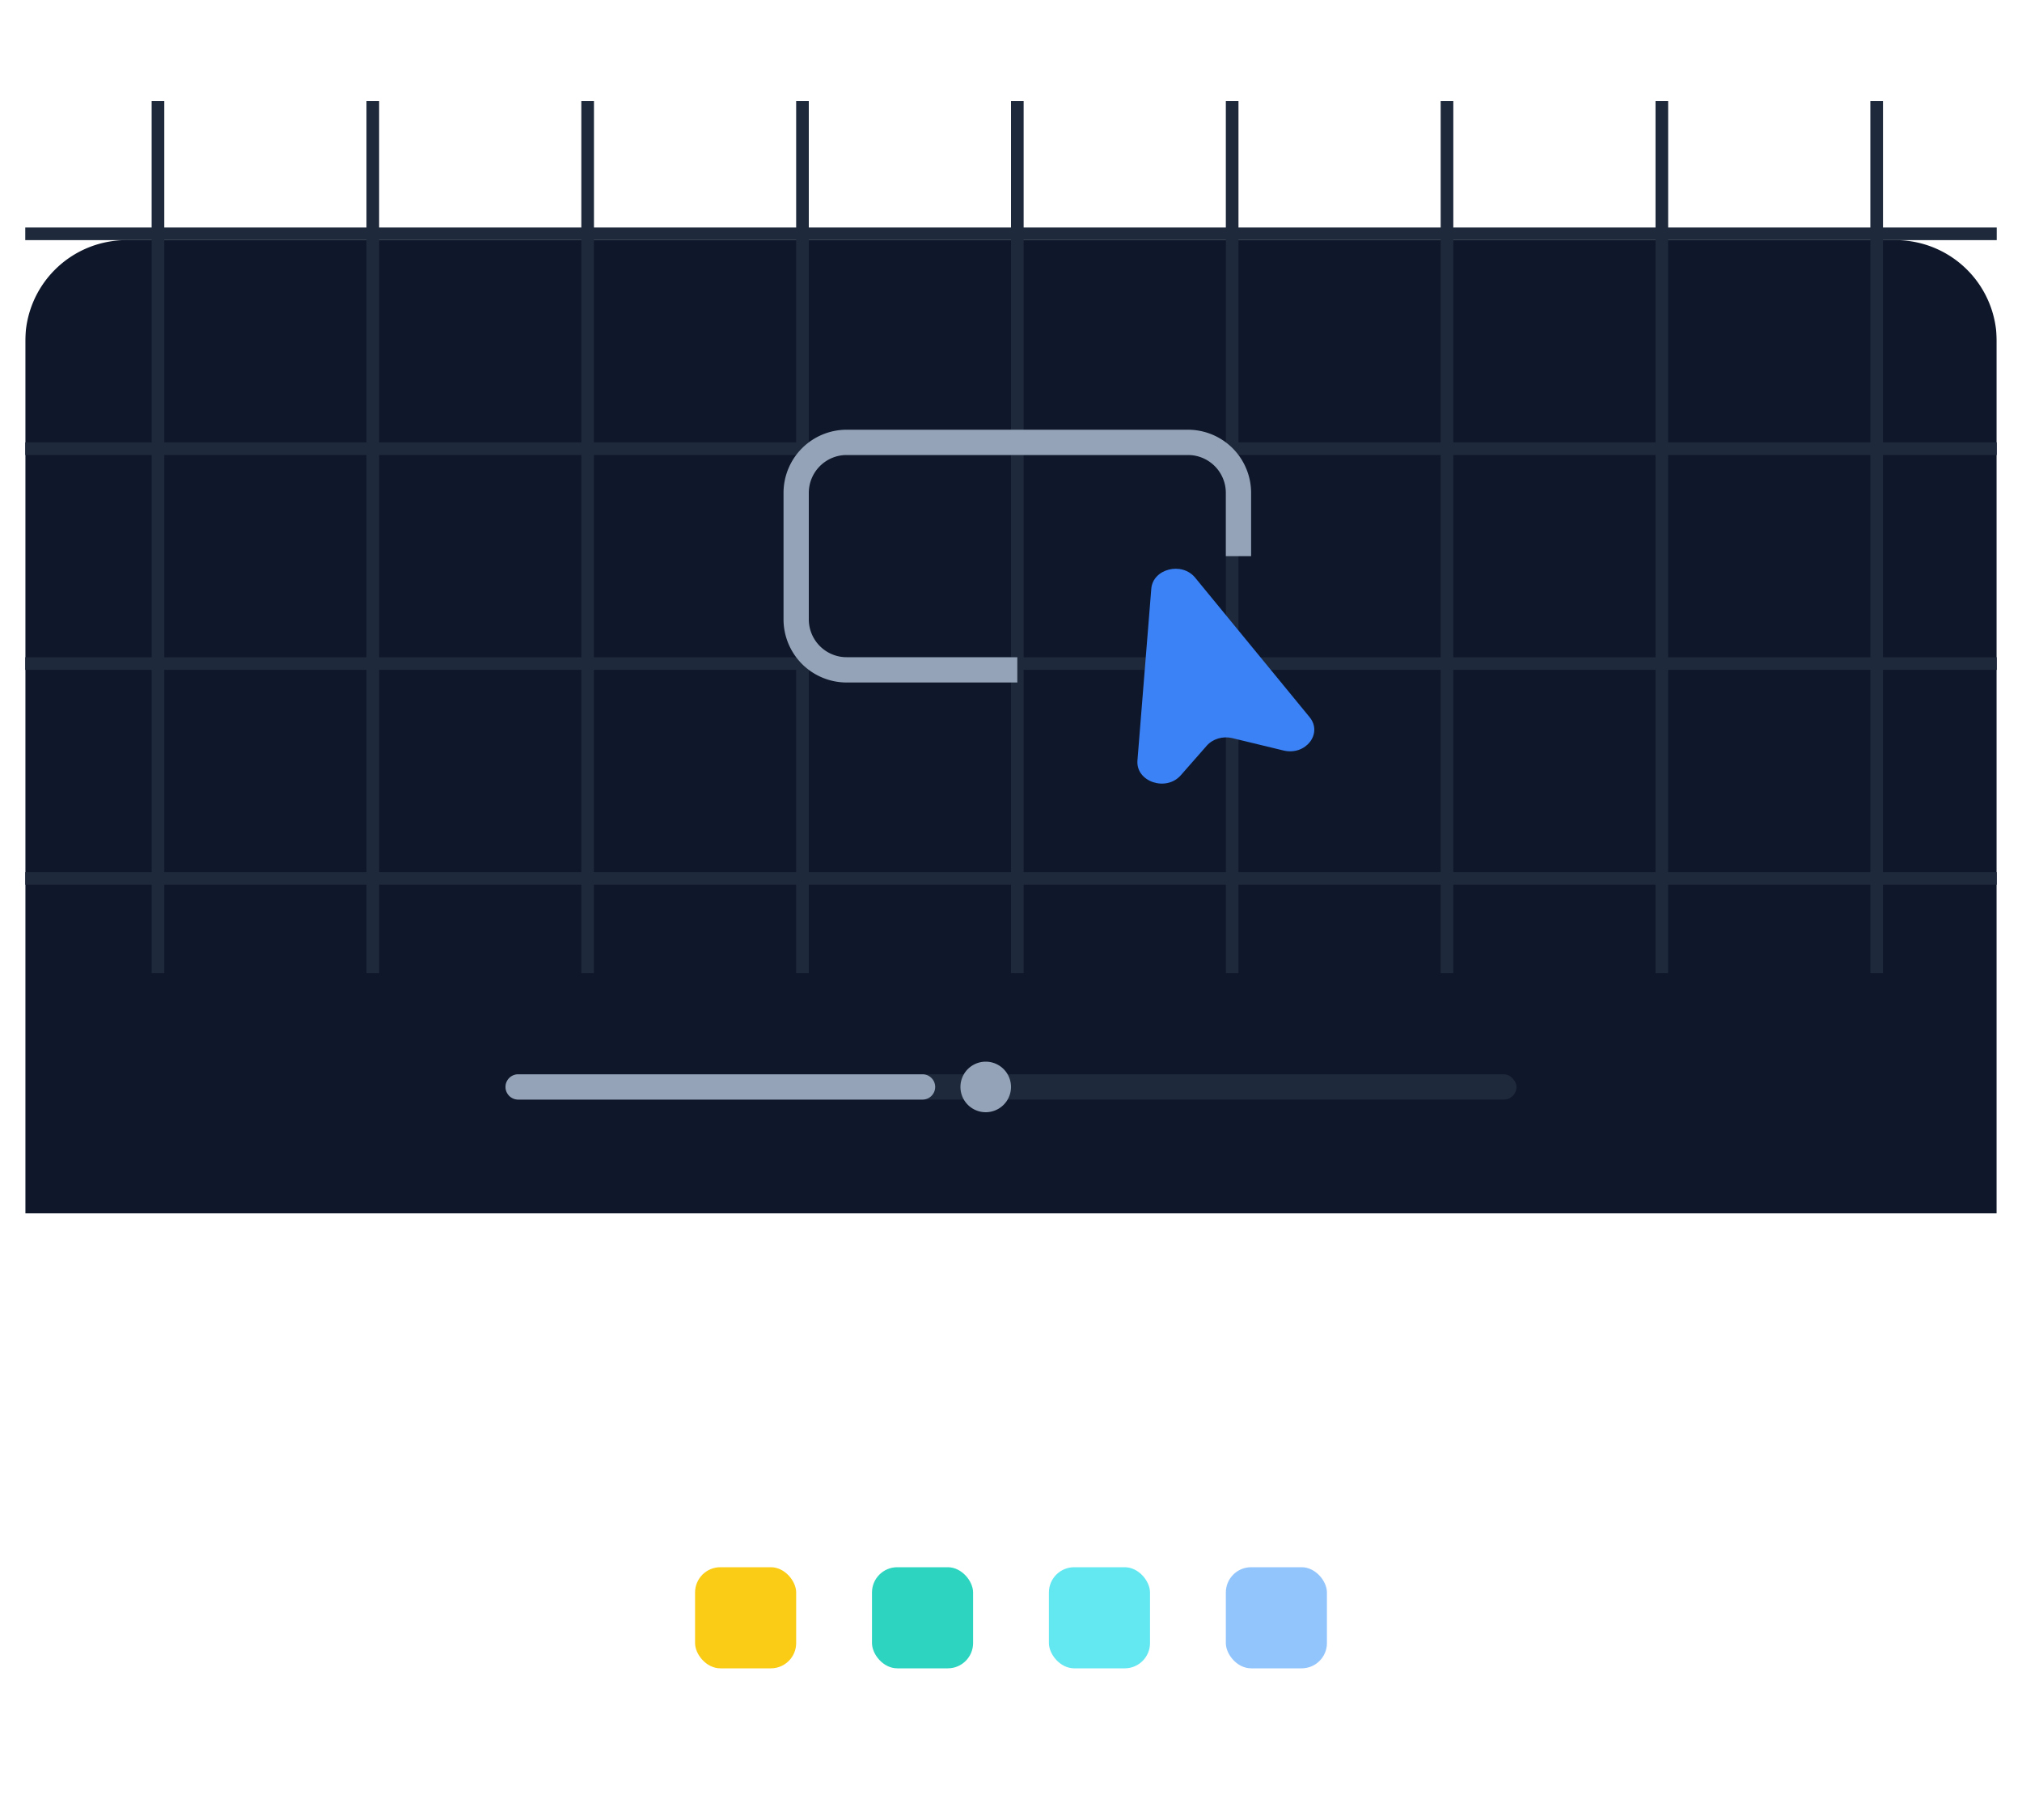 <svg xmlns="http://www.w3.org/2000/svg" width="160" height="144" fill="none"><g filter="url(#a)"><path fill="#fff" fill-opacity=".6" d="M39 125a5 5 0 0 1 5-5h72a5 5 0 0 1 5 5v6a5 5 0 0 1-5 5H44a5 5 0 0 1-5-5z"/><path stroke="#fff" stroke-opacity=".1" d="M44 120.5h72a4.5 4.5 0 0 1 4.5 4.5v6a4.5 4.5 0 0 1-4.5 4.5H44a4.5 4.5 0 0 1-4.5-4.5v-6a4.5 4.5 0 0 1 4.5-4.5Z"/></g><rect width="8" height="8" x="55" y="124" fill="#FACC15" rx="2"/><rect width="8" height="8" x="69" y="124" fill="#2DD4BF" rx="2"/><rect width="8" height="8" x="83" y="124" fill="#63E7F1" rx="2"/><rect width="8" height="8" x="97" y="124" fill="#93C5FD" rx="2"/><g clip-path="url(#b)"><g filter="url(#c)"><path fill="#0F172A" d="M2 16a8 8 0 0 1 8-8h140a8 8 0 0 1 8 8v72a8 8 0 0 1-8 8H10a8 8 0 0 1-8-8z"/></g><path fill="#1E293B" fill-rule="evenodd" d="M12 8h1v69h-1zm17 0h1v69h-1zm18 0h-1v69h1zm16 0h1v69h-1zm18 0h-1v69h1zm16 0h1v69h-1zm18 0h-1v69h1zm16 0h1v69h-1zm18 0h-1v69h1z" clip-rule="evenodd"/><path fill="#1E293B" fill-rule="evenodd" d="M158 18H2v1h156zm0 17H2v1h156zM2 52h156v1H2zm156 17H2v1h156z" clip-rule="evenodd"/><rect width="80" height="2" x="40" y="85" fill="#1E293B" rx="1"/><path fill="#94A3B8" fill-rule="evenodd" d="M78 88a2 2 0 1 0 0-4 2 2 0 0 0 0 4m-37-3a1 1 0 1 0 0 2h32a1 1 0 1 0 0-2z" clip-rule="evenodd"/><path fill="#3B82F6" d="m90.005 60.172 1.096-13.589c.127-1.583 2.415-2.163 3.469-.88l9.055 11.035c1.067 1.3-.308 3.066-2.059 2.643l-4.054-.98c-.748-.18-1.545.055-2.021.597l-2.054 2.34c-1.165 1.328-3.567.512-3.431-1.166Z"/><path stroke="#94A3B8" stroke-width="2" d="M98 44v-5a4 4 0 0 0-4-4H67a4 4 0 0 0-4 4v10a4 4 0 0 0 4 4h13.5"/></g><defs><filter id="a" width="102" height="36" x="29" y="110" color-interpolation-filters="sRGB" filterUnits="userSpaceOnUse"><feFlood flood-opacity="0" result="BackgroundImageFix"/><feGaussianBlur in="BackgroundImage" stdDeviation="5"/><feComposite in2="SourceAlpha" operator="in" result="effect1_backgroundBlur_33_1225"/><feBlend in="SourceGraphic" in2="effect1_backgroundBlur_33_1225" result="shape"/></filter><filter id="c" width="186" height="118" x="-13" y="1" color-interpolation-filters="sRGB" filterUnits="userSpaceOnUse"><feFlood flood-opacity="0" result="BackgroundImageFix"/><feColorMatrix in="SourceAlpha" result="hardAlpha" values="0 0 0 0 0 0 0 0 0 0 0 0 0 0 0 0 0 0 127 0"/><feOffset dy="3"/><feGaussianBlur stdDeviation="3"/><feColorMatrix values="0 0 0 0 0 0 0 0 0 0 0 0 0 0 0 0 0 0 0.05 0"/><feBlend in2="BackgroundImageFix" result="effect1_dropShadow_33_1225"/><feColorMatrix in="SourceAlpha" result="hardAlpha" values="0 0 0 0 0 0 0 0 0 0 0 0 0 0 0 0 0 0 127 0"/><feOffset dy="8"/><feGaussianBlur stdDeviation="7.5"/><feColorMatrix values="0 0 0 0 0 0 0 0 0 0 0 0 0 0 0 0 0 0 0.1 0"/><feBlend in2="effect1_dropShadow_33_1225" result="effect2_dropShadow_33_1225"/><feBlend in="SourceGraphic" in2="effect2_dropShadow_33_1225" result="shape"/></filter><clipPath id="b"><path fill="#fff" d="M2 8h156v88H2z"/></clipPath></defs></svg>
